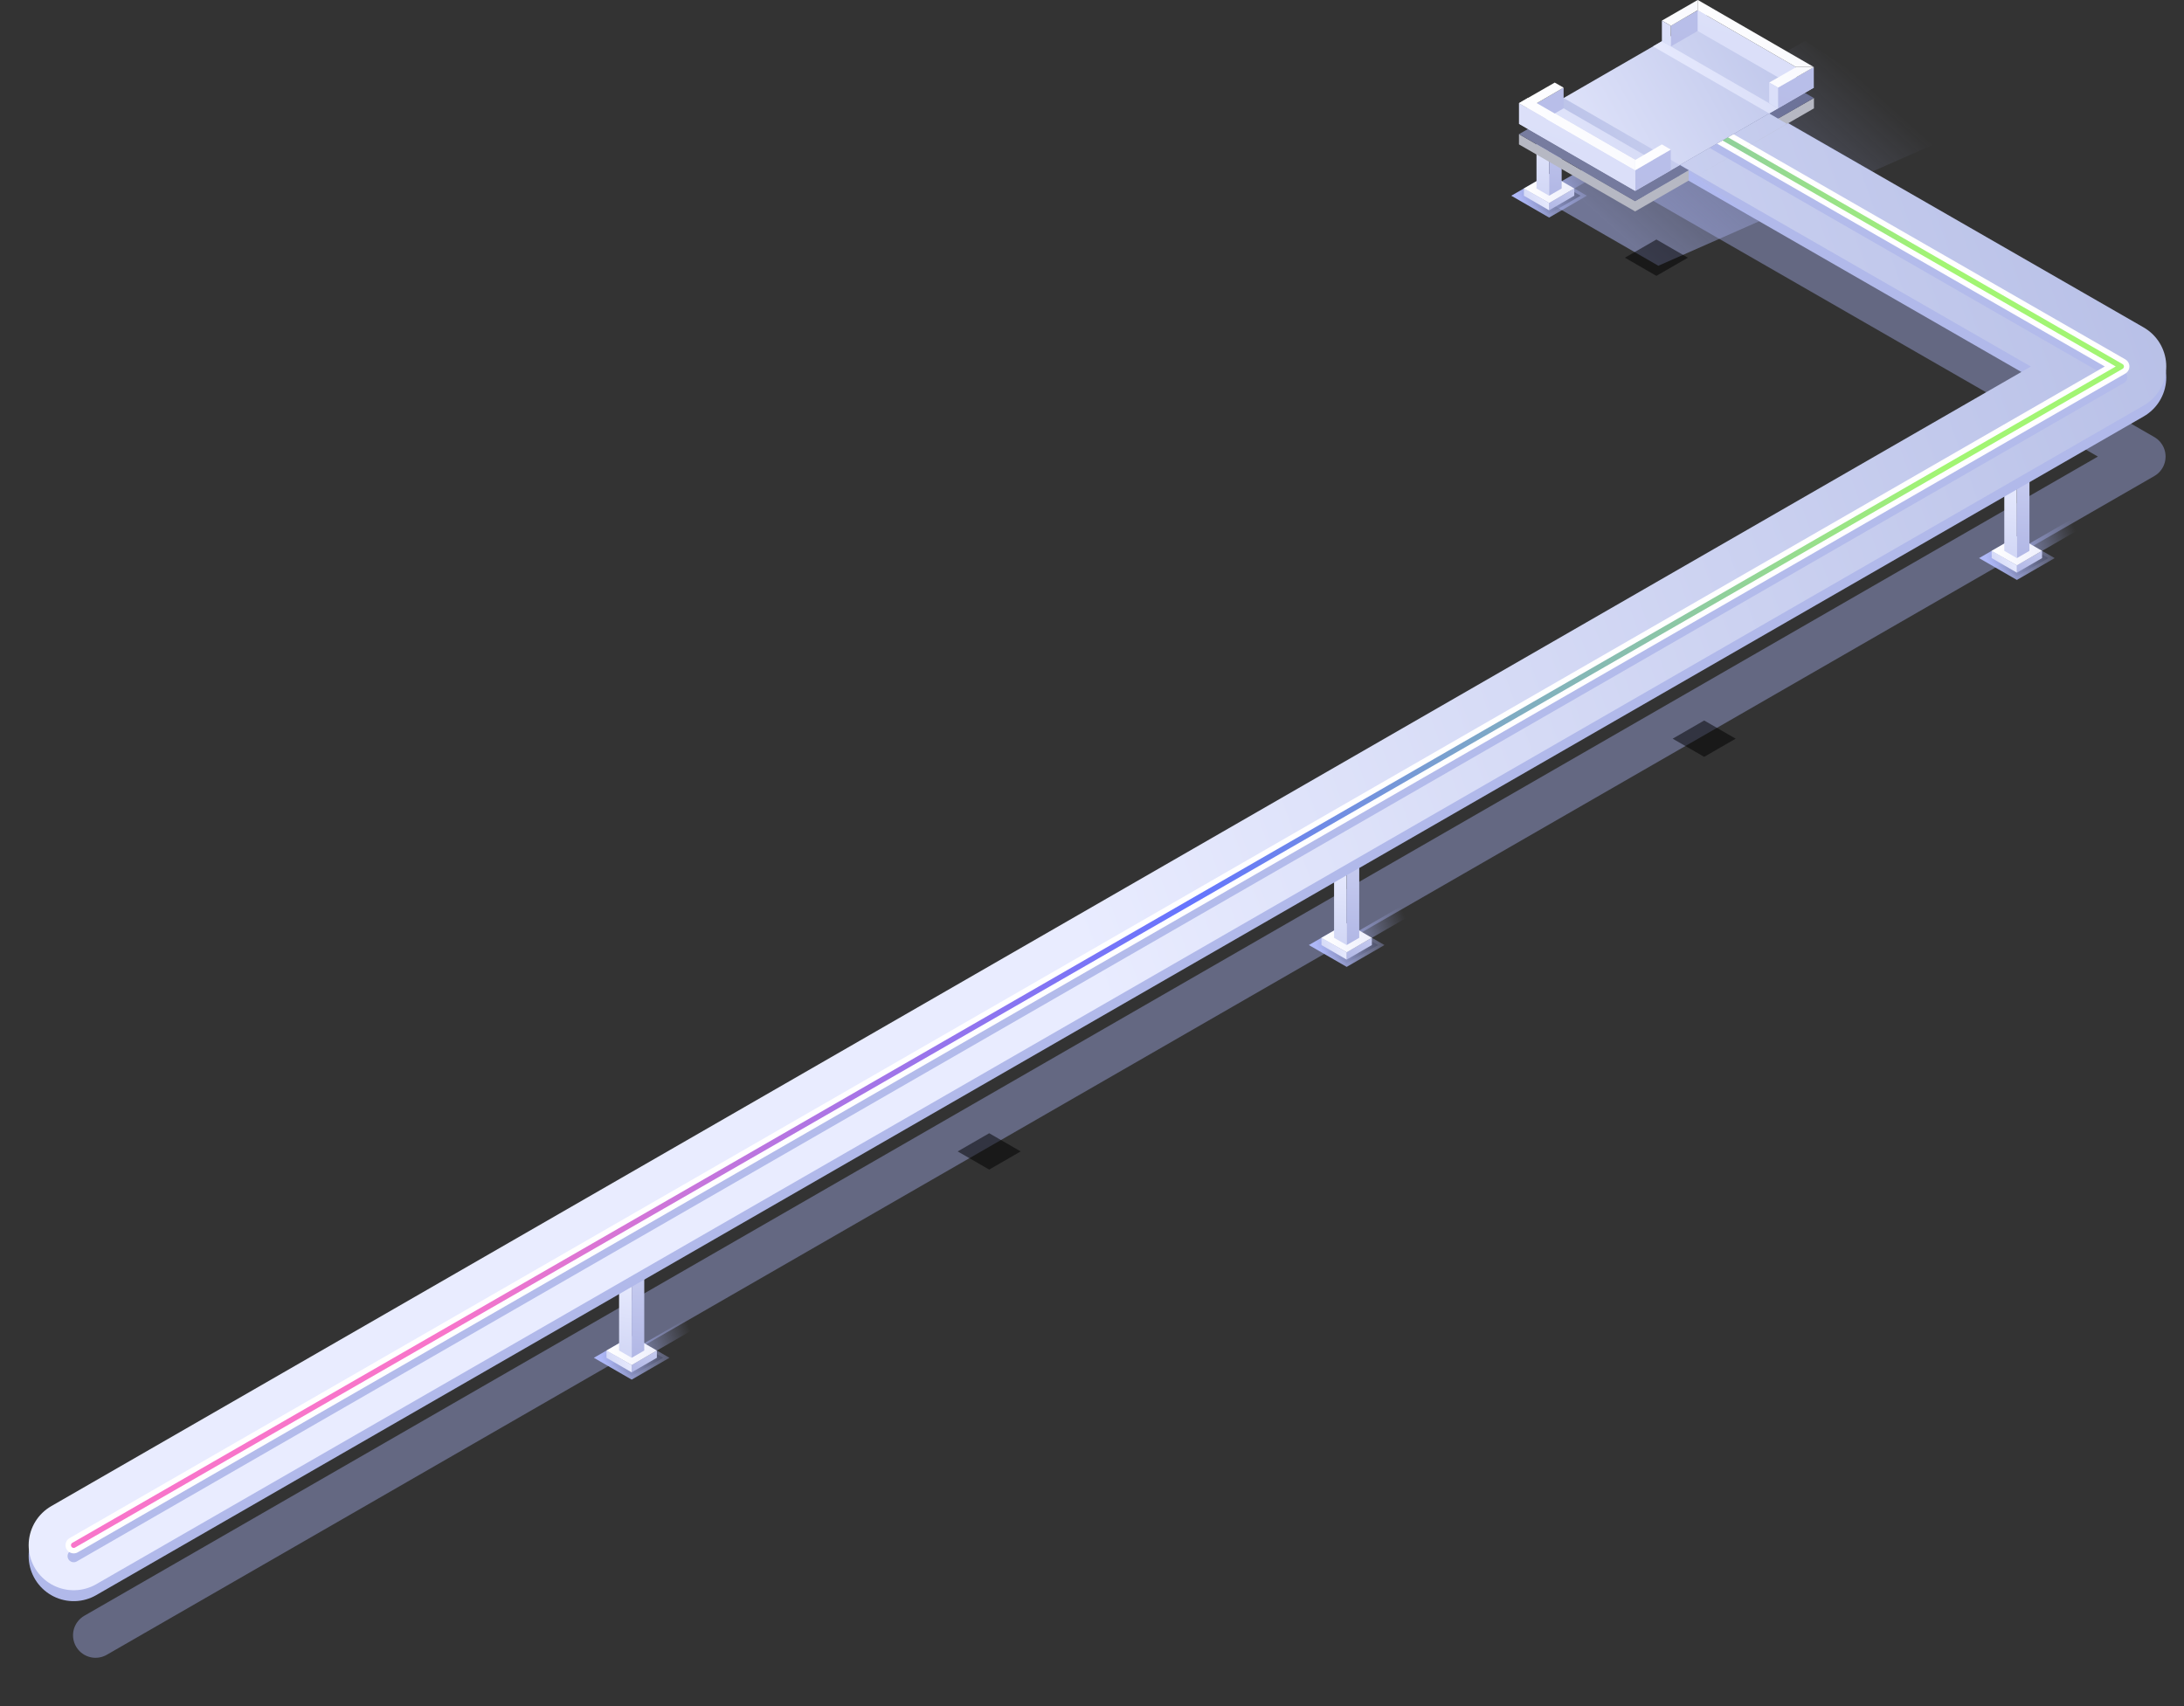 <svg xmlns="http://www.w3.org/2000/svg" xmlns:xlink="http://www.w3.org/1999/xlink" xml:space="preserve" width="1600" height="1250" viewBox="0 0 1600 1250"><rect x="0" y="0" width="1600" height="1250" fill="#333333" stroke="none"/><defs><linearGradient id="g"><stop offset="0" style="stop-color:#e9ecff;stop-opacity:1"/><stop offset="1" style="stop-color:#b8c0e7;stop-opacity:1"/></linearGradient><linearGradient id="h"><stop offset="0" style="stop-color:#b8c0e7;stop-opacity:1"/><stop offset="1" style="stop-color:#e9ecff;stop-opacity:1"/></linearGradient><linearGradient id="e"><stop offset="0" style="stop-color:#e9ecff;stop-opacity:1"/><stop offset="1" style="stop-color:#b8c0e7;stop-opacity:1"/></linearGradient><linearGradient id="i"><stop offset="0" style="stop-color:#f875ca;stop-opacity:1"/><stop offset=".5" style="stop-color:#6575fe;stop-opacity:1"/><stop offset="1" style="stop-color:#a2f573;stop-opacity:1"/></linearGradient><linearGradient xlink:href="#a" id="j" x1="409.9" x2="571.6" y1="770" y2="710" gradientUnits="userSpaceOnUse"/><linearGradient id="a"><stop offset="0" style="stop-color:#aeb8f8;stop-opacity:1"/><stop offset="1" style="stop-color:#aeb8f8;stop-opacity:0"/></linearGradient><linearGradient xlink:href="#b" id="k" x1="467.7" x2="508.7" y1="803.3" y2="746.3" gradientUnits="userSpaceOnUse"/><linearGradient id="b"><stop offset="0" style="stop-color:#afb5e4;stop-opacity:1"/><stop offset="1" style="stop-color:#c7ccf0;stop-opacity:1"/></linearGradient><linearGradient xlink:href="#c" id="l" x1="415.7" x2="467.7" y1="785.5" y2="770" gradientUnits="userSpaceOnUse"/><linearGradient id="c"><stop offset="0" style="stop-color:#d1d6f5;stop-opacity:1"/><stop offset="1" style="stop-color:#e8ebfe;stop-opacity:1"/></linearGradient><linearGradient xlink:href="#d" id="m" x1="421.5" x2="513.8" y1="756.7" y2="756.7" gradientUnits="userSpaceOnUse"/><linearGradient id="d"><stop offset="0" style="stop-color:#fff;stop-opacity:1"/><stop offset="1" style="stop-color:#eeeffc;stop-opacity:1"/></linearGradient><linearGradient xlink:href="#c" id="n" x1="444.6" x2="467.7" y1="770" y2="623" gradientUnits="userSpaceOnUse"/><linearGradient xlink:href="#b" id="o" x1="467.7" x2="479.2" y1="783.3" y2="616.7" gradientUnits="userSpaceOnUse"/><linearGradient xlink:href="#d" id="p" x1="444.6" x2="490.7" y1="623.3" y2="623.3" gradientUnits="userSpaceOnUse"/><linearGradient xlink:href="#e" id="u" x1="818.3" x2="1669.3" y1="434.6" y2="132.3" gradientTransform="translate(-91.6 75.1)" gradientUnits="userSpaceOnUse"/><linearGradient id="f"><stop offset="0" style="stop-color:#797ea0;stop-opacity:1"/><stop offset="1" style="stop-color:#6a7097;stop-opacity:1"/></linearGradient><linearGradient xlink:href="#e" id="z" x1="1243.8" x2="1472.9" y1="92.1" y2="-36.5" gradientUnits="userSpaceOnUse"/><linearGradient xlink:href="#c" id="G" x1="363.7" x2="519.6" y1="870" y2="300" gradientTransform="translate(880 -552.2)" gradientUnits="userSpaceOnUse"/><linearGradient xlink:href="#f" id="y" x1="1243.8" x2="1472.9" y1="92.1" y2="-36.5" gradientTransform="translate(0 7.6)" gradientUnits="userSpaceOnUse"/><linearGradient xlink:href="#c" id="L" x1="363.7" x2="519.6" y1="870" y2="300" gradientTransform="translate(1011 -627.8)" gradientUnits="userSpaceOnUse"/><linearGradient xlink:href="#b" id="C" x1="519.6" x2="675.5" y1="960" y2="210" gradientTransform="translate(809.3 -593)" gradientUnits="userSpaceOnUse"/><linearGradient xlink:href="#b" id="M" x1="519.6" x2="675.5" y1="960" y2="210" gradientTransform="translate(914 -653.5)" gradientUnits="userSpaceOnUse"/><linearGradient xlink:href="#d" id="I" x1="1243.8" x2="1472.9" y1="92.1" y2="-36.5" gradientTransform="translate(0 -15.1)" gradientUnits="userSpaceOnUse"/><linearGradient xlink:href="#d" id="E" x1="1243.8" x2="1472.9" y1="92.1" y2="-36.5" gradientTransform="translate(59 -34)" gradientUnits="userSpaceOnUse"/><linearGradient xlink:href="#d" id="N" x1="1243.8" x2="1472.9" y1="92.1" y2="-36.5" gradientTransform="translate(124.4 -87)" gradientUnits="userSpaceOnUse"/><linearGradient xlink:href="#d" id="O" x1="1243.8" x2="1472.9" y1="92.1" y2="-36.5" gradientTransform="translate(114.6 -85)" gradientUnits="userSpaceOnUse"/><linearGradient xlink:href="#c" id="P" x1="363.7" x2="519.6" y1="870" y2="300" gradientTransform="translate(984.8 -620.2)" gradientUnits="userSpaceOnUse"/><linearGradient xlink:href="#a" id="w" x1="519.6" x2="805.9" y1="980" y2="659.5" gradientTransform="matrix(.47 0 0 .47 1103.3 -315.7)" gradientUnits="userSpaceOnUse"/><linearGradient xlink:href="#g" id="A" x1="1243.8" x2="1472.9" y1="92.1" y2="-36.5" gradientTransform="translate(108 -58.6)" gradientUnits="userSpaceOnUse"/><linearGradient xlink:href="#h" id="B" x1="1243.8" x2="1472.9" y1="92.1" y2="-36.5" gradientTransform="translate(36 -17)" gradientUnits="userSpaceOnUse"/><linearGradient xlink:href="#d" id="H" x1="1243.8" x2="1472.9" y1="92.1" y2="-36.5" gradientTransform="translate(-19.6 -79.4)" gradientUnits="userSpaceOnUse"/><linearGradient xlink:href="#b" id="F" x1="519.6" x2="675.5" y1="960" y2="210" gradientTransform="translate(730.7 -638.4)" gradientUnits="userSpaceOnUse"/><linearGradient xlink:href="#c" id="Q" x1="363.7" x2="519.6" y1="870" y2="300" gradientTransform="translate(906.3 -665.6)" gradientUnits="userSpaceOnUse"/><linearGradient xlink:href="#d" id="K" x1="1243.8" x2="1472.9" y1="92.1" y2="-36.5" gradientTransform="translate(36 -130.4)" gradientUnits="userSpaceOnUse"/><linearGradient xlink:href="#b" id="J" x1="519.6" x2="675.5" y1="960" y2="210" gradientTransform="translate(835.5 -698.9)" gradientUnits="userSpaceOnUse"/><linearGradient xlink:href="#i" id="v" x1="418" x2="1513.2" y1="378" y2="378" gradientTransform="translate(-91.6 75.1)" gradientUnits="userSpaceOnUse"/><linearGradient xlink:href="#d" id="D" x1="1243.8" x2="1472.9" y1="92.1" y2="-36.5" gradientTransform="translate(0 -15.1)" gradientUnits="userSpaceOnUse"/></defs><path d="M1174.9 107.3 1570 334.5 70 1198.1" style="fill:none;stroke:#aeb8f8;stroke-width:33;stroke-linecap:round;stroke-linejoin:round;stroke-dasharray:none;stroke-opacity:.4"/><g id="q" style="display:inline;stroke-width:2.532" transform="matrix(.4 0 0 .4 1290.5 100.9)"><path d="m410 770 57.7 33.3 57.7-33.3-57.7-33.3Z" style="fill:#000;fill-opacity:.5;stroke:none;stroke-width:2.532px;stroke-linecap:butt;stroke-linejoin:miter;stroke-opacity:1"/><path d="m398.4 770 69.3 40 69.2-40-23-13.3 80.8-46.7-23.1-13.3-80.9 46.6-23-13.3Z" style="display:inline;fill:url(#j);stroke:none;stroke-width:2.532px;stroke-linecap:butt;stroke-linejoin:miter;stroke-opacity:1"/><path d="m513.8 756.7-46.1 26.6v13.4l46.1-26.7Z" style="display:inline;fill:url(#k);stroke:none;stroke-width:2.532px;stroke-linecap:butt;stroke-linejoin:miter;stroke-opacity:1"/><path d="M467.7 796.7 421.5 770v-13.3l46.2 26.6z" style="display:inline;fill:url(#l);stroke:none;stroke-width:2.532px;stroke-linecap:butt;stroke-linejoin:miter;stroke-opacity:1"/><path d="m467.7 783.3-46.2-26.6 46.2-26.7 46.1 26.7z" style="display:inline;fill:url(#m);stroke:none;stroke-width:2.532px;stroke-linecap:butt;stroke-linejoin:miter;stroke-opacity:1"/><path d="m467.7 770-23.1-13.3V623.3l23 13.4z" style="display:inline;fill:url(#n);stroke:none;stroke-width:2.532px;stroke-linecap:butt;stroke-linejoin:miter;stroke-opacity:1"/><path d="m490.7 623.3-23 13.4V770l23-13.3z" style="display:inline;fill:url(#o);stroke:none;stroke-width:2.532px;stroke-linecap:butt;stroke-linejoin:miter;stroke-opacity:1"/><path d="m467.7 636.7-23.1-13.4 23-13.3 23.1 13.3z" style="display:inline;fill:url(#p);stroke:none;stroke-width:2.532px;stroke-linecap:butt;stroke-linejoin:miter;stroke-opacity:1"/></g><use xlink:href="#q" id="r" x="0" y="0" transform="translate(-229.1 132.3)"/><use xlink:href="#r" id="s" x="0" y="0" transform="translate(-261.9 151.2)"/><use xlink:href="#s" id="t" x="0" y="0" transform="translate(-261.9 151.2)"/><use xlink:href="#t" transform="translate(-261.9 151.2)"/><path d="M1250.4 102 1554 276.5 54 1140.1" style="fill:none;stroke:#b1b9ea;stroke-width:66;stroke-linecap:round;stroke-linejoin:round;stroke-dasharray:none;stroke-opacity:1"/><path d="M1250.4 94 1554 268.5 54 1132.1" style="fill:none;stroke:url(#u);stroke-width:66;stroke-linecap:round;stroke-linejoin:round;stroke-dasharray:none;stroke-opacity:1"/><path d="M1250.4 102 1554 276.5 54 1140.1" style="fill:none;stroke:#b3bbeb;stroke-width:9;stroke-linecap:round;stroke-linejoin:round;stroke-dasharray:none;stroke-opacity:1"/><path d="M1250.4 94 1554 268.5 54 1132.1" style="fill:none;stroke:#fff;stroke-width:12;stroke-linecap:round;stroke-linejoin:round;stroke-dasharray:none;stroke-opacity:1"/><path d="M1250.4 94 1554 268.5 54 1132.1" style="fill:none;stroke:url(#v);stroke-width:4;stroke-linecap:round;stroke-linejoin:round;stroke-dasharray:none;stroke-opacity:1"/><g transform="translate(-131 52.9)"><path d="m1256.9 90.5 89 51.3 73.9-32.6-58.2-41.2 65.5-37.8 75 42.8 58.8-25.9-107.6-70z" style="display:inline;opacity:.5;fill:url(#w);stroke:none;stroke-width:1px;stroke-linecap:butt;stroke-linejoin:miter;stroke-opacity:1"/><use xlink:href="#r" id="x" x="0" y="0" transform="translate(96 -405.3)"/><use xlink:href="#x" transform="translate(-78.6 -45.4)"/><path d="M1243.8 45.4v7.5l85.1 49.1 131-75.5v-7.6L1433.5 34l6.6 3.8-72 41.6v-7.6l-39.3 22.7z" style="display:inline;fill:#b6b8c3;fill-opacity:1;stroke:none;stroke-width:1px;stroke-linecap:butt;stroke-linejoin:miter;stroke-opacity:1"/><path d="m1374.7-30.2-130.9 75.6 85.1 49 39.3-22.6-6.6-3.8 65.5-37.8 6.5 3.8 26.2-15.1z" style="fill:url(#y);stroke:none;stroke-width:1px;stroke-linecap:butt;stroke-linejoin:miter;stroke-opacity:1"/><path d="m1374.7-37.8-130.9 75.6 85.1 49.1 131-75.6z" style="fill:url(#z);stroke:none;stroke-width:1px;stroke-linecap:butt;stroke-linejoin:miter;stroke-opacity:1"/><path d="m1348.5-22.7-6.5 3.8 85.1 49.1 6.5-3.7z" style="fill:url(#A);stroke:none;stroke-width:1px;stroke-linecap:butt;stroke-linejoin:miter;stroke-opacity:1"/><path d="m1276.5 18.9-6.5 3.8 85 49.1 6.6-3.8z" style="fill:url(#B);stroke:none;stroke-width:1px;stroke-linecap:butt;stroke-linejoin:miter;stroke-opacity:1"/><path d="m1355 56.7-26 15.1V87l26-15z" style="display:inline;fill:url(#C);stroke:none;stroke-width:1px;stroke-linecap:butt;stroke-linejoin:miter;stroke-opacity:1"/><path d="m1250.3 18.9-6.5 3.8 85.1 49.1v-7.5z" style="fill:url(#D);stroke:none;stroke-width:1px;stroke-linecap:butt;stroke-linejoin:miter;stroke-opacity:1"/><path d="M1329 64.3v7.5l26-15.1-6.5-3.8z" style="fill:url(#E);stroke:none;stroke-width:1px;stroke-linecap:butt;stroke-linejoin:miter;stroke-opacity:1"/><path d="m1276.5 11.3-26.2 15.2v15l26.2-15z" style="display:inline;fill:url(#F);stroke:none;stroke-width:1px;stroke-linecap:butt;stroke-linejoin:miter;stroke-opacity:1"/><path d="m1329 87-85.2-49.2V22.7l85.1 49.1z" style="display:inline;fill:url(#G);stroke:none;stroke-width:1px;stroke-linecap:butt;stroke-linejoin:miter;stroke-opacity:1"/><path d="M1250.3 18.9v7.6l26.2-15.2-6.5-3.7z" style="fill:url(#H);stroke:none;stroke-width:1px;stroke-linecap:butt;stroke-linejoin:miter;stroke-opacity:1"/><path d="m1250.3 18.9-6.5 3.8 85.1 49.1v-7.5z" style="fill:url(#I);stroke:none;stroke-width:1px;stroke-linecap:butt;stroke-linejoin:miter;stroke-opacity:1"/><path d="m1381.3-49.1-26.2 15v15.2l26.2-15.1z" style="display:inline;fill:url(#J);stroke:none;stroke-width:1px;stroke-linecap:butt;stroke-linejoin:miter;stroke-opacity:1"/><path d="m1348.5-37.8 6.6 3.8 19.6-11.4v-7.5z" style="fill:url(#K);stroke:none;stroke-width:1px;stroke-linecap:butt;stroke-linejoin:miter;stroke-opacity:1"/><path d="m1446.7 11.3-72-41.5v-15.2l72 41.6z" style="display:inline;fill:url(#L);stroke:none;stroke-width:1px;stroke-linecap:butt;stroke-linejoin:miter;stroke-opacity:1"/><path d="m1459.8-3.8-26.2 15.1v15.2l26.2-15.2z" style="display:inline;fill:url(#M);stroke:none;stroke-width:1px;stroke-linecap:butt;stroke-linejoin:miter;stroke-opacity:1"/><path d="M1374.7-53v7.6l72 41.6h13.1z" style="fill:url(#N);stroke:none;stroke-width:1px;stroke-linecap:butt;stroke-linejoin:miter;stroke-opacity:1"/><path d="m1427.1 7.6 6.5 3.7 26.2-15h-13z" style="fill:url(#O);stroke:none;stroke-width:1px;stroke-linecap:butt;stroke-linejoin:miter;stroke-opacity:1"/><path d="m1433.6 26.5-6.5-3.8V7.6l6.5 3.7z" style="display:inline;fill:url(#P);stroke:none;stroke-width:1px;stroke-linecap:butt;stroke-linejoin:miter;stroke-opacity:1"/><path d="m1355-18.9-6.5-3.8v-15.1l6.6 3.8z" style="display:inline;fill:url(#Q);stroke:none;stroke-width:1px;stroke-linecap:butt;stroke-linejoin:miter;stroke-opacity:1"/></g></svg>